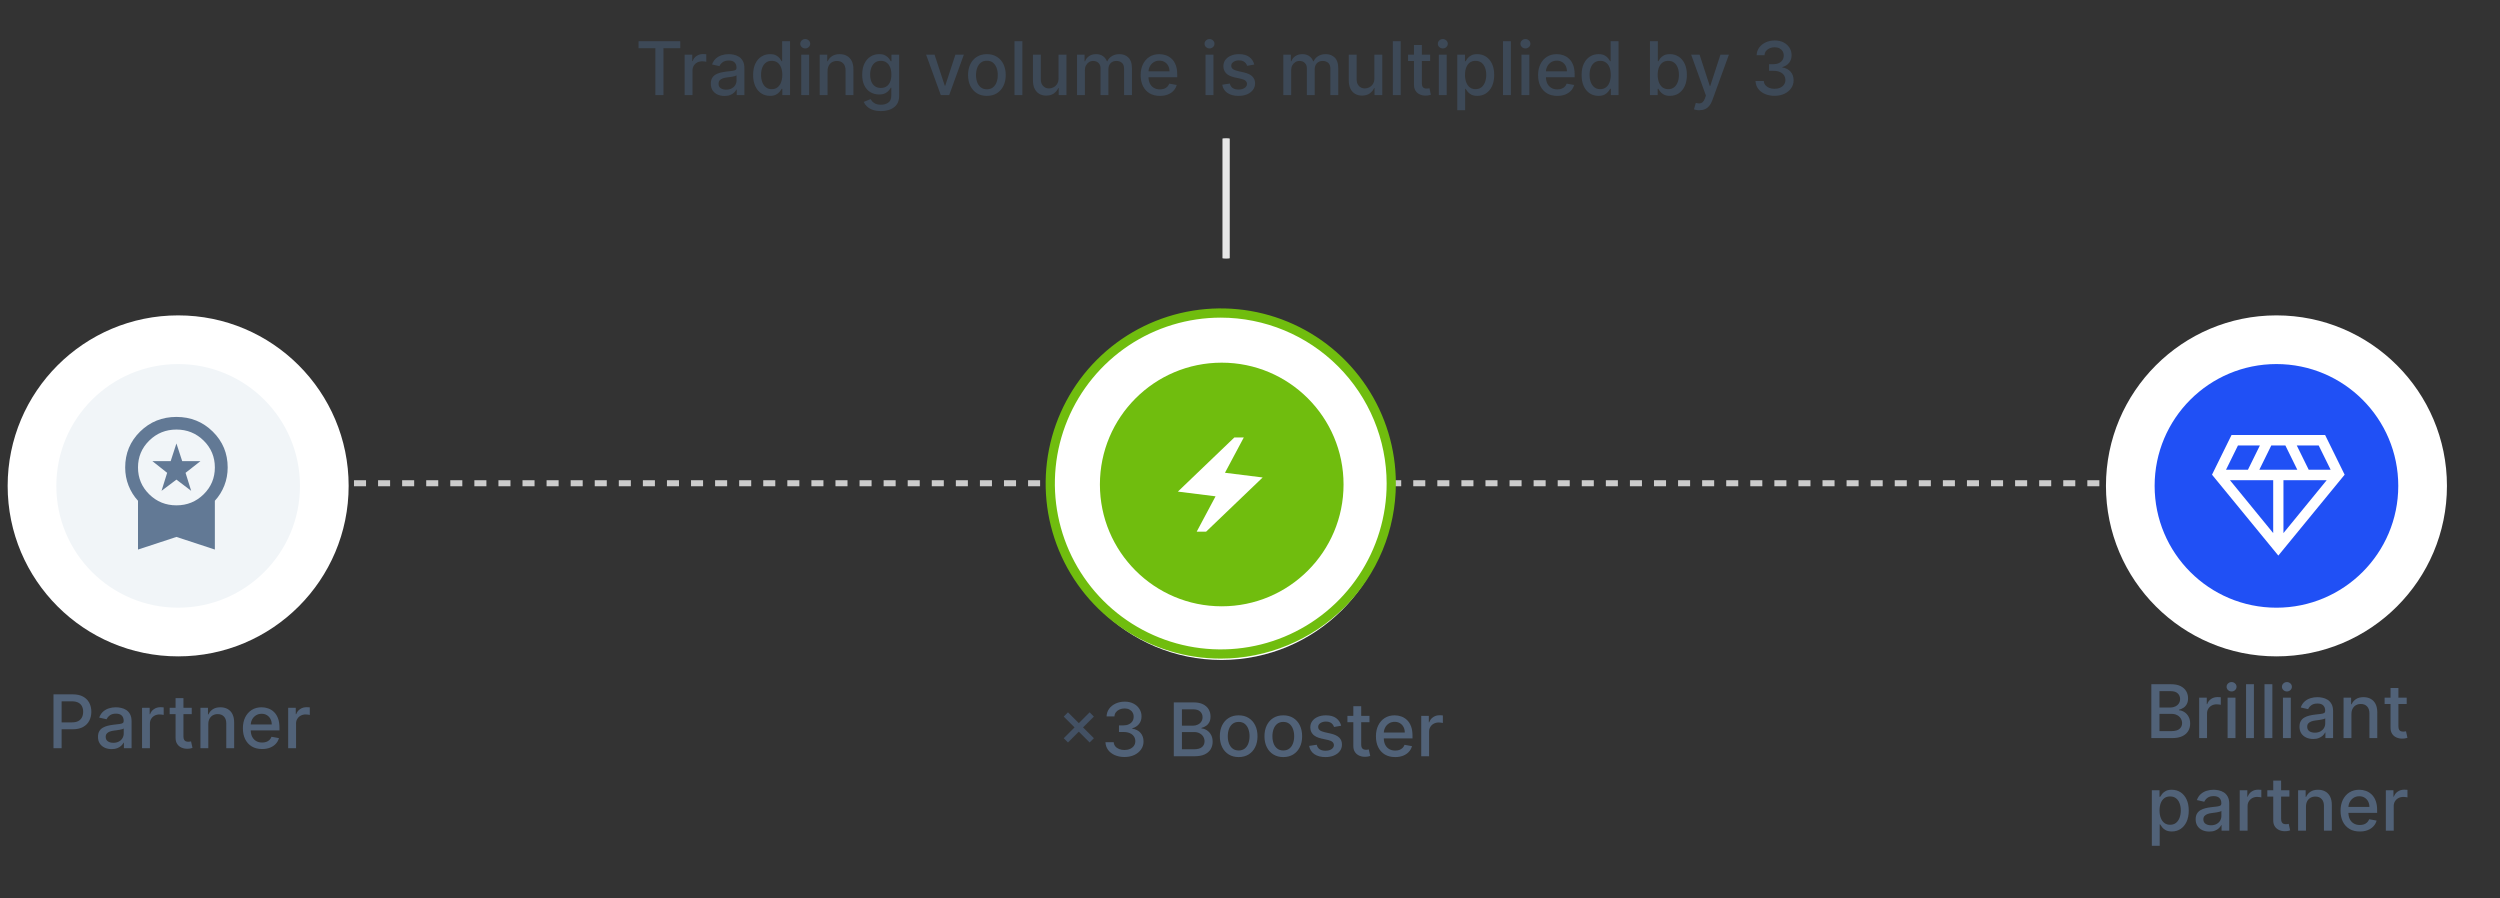 <svg width="270" height="97" viewBox="0 0 270 97" fill="none" xmlns="http://www.w3.org/2000/svg">
<rect x="0" y="0" width="270" height="97" fill="#333333" stroke="none"/>
<path d="M68.965 5.206V4.45H73.468V5.206H71.653V10.268H70.778V5.206H68.965ZM73.942 10.268V5.904H74.763V6.598H74.808C74.888 6.363 75.028 6.178 75.228 6.044C75.431 5.907 75.66 5.839 75.916 5.839C75.969 5.839 76.031 5.841 76.103 5.845C76.177 5.849 76.235 5.853 76.277 5.859V6.672C76.243 6.662 76.182 6.652 76.095 6.64C76.008 6.627 75.921 6.62 75.834 6.62C75.633 6.62 75.454 6.663 75.297 6.748C75.141 6.832 75.018 6.948 74.927 7.098C74.837 7.245 74.791 7.414 74.791 7.603V10.268H73.942ZM78.243 10.365C77.966 10.365 77.716 10.314 77.493 10.211C77.269 10.107 77.092 9.957 76.962 9.76C76.833 9.563 76.768 9.321 76.768 9.035C76.768 8.789 76.816 8.586 76.91 8.427C77.005 8.268 77.133 8.142 77.294 8.049C77.455 7.957 77.635 7.886 77.834 7.839C78.032 7.792 78.235 7.756 78.442 7.731C78.703 7.701 78.915 7.676 79.078 7.657C79.241 7.636 79.359 7.603 79.433 7.558C79.507 7.512 79.544 7.439 79.544 7.336V7.316C79.544 7.068 79.474 6.876 79.334 6.74C79.195 6.603 78.989 6.535 78.714 6.535C78.428 6.535 78.203 6.599 78.038 6.726C77.875 6.851 77.763 6.99 77.7 7.143L76.902 6.961C76.996 6.696 77.135 6.482 77.317 6.319C77.5 6.154 77.712 6.035 77.95 5.961C78.189 5.886 78.44 5.848 78.703 5.848C78.877 5.848 79.062 5.869 79.257 5.91C79.454 5.95 79.638 6.024 79.808 6.132C79.98 6.24 80.121 6.394 80.231 6.595C80.341 6.794 80.396 7.052 80.396 7.37V10.268H79.567V9.672H79.532C79.478 9.781 79.395 9.889 79.285 9.995C79.175 10.101 79.034 10.19 78.862 10.26C78.69 10.33 78.483 10.365 78.243 10.365ZM78.427 9.683C78.662 9.683 78.863 9.636 79.03 9.544C79.198 9.451 79.326 9.33 79.413 9.18C79.502 9.029 79.547 8.867 79.547 8.694V8.132C79.516 8.162 79.458 8.19 79.371 8.217C79.285 8.242 79.188 8.263 79.078 8.282C78.968 8.299 78.861 8.315 78.757 8.331C78.653 8.344 78.566 8.355 78.496 8.365C78.331 8.386 78.18 8.421 78.044 8.47C77.909 8.519 77.801 8.59 77.72 8.683C77.64 8.774 77.601 8.895 77.601 9.047C77.601 9.257 77.678 9.416 77.834 9.524C77.989 9.63 78.187 9.683 78.427 9.683ZM83.161 10.353C82.809 10.353 82.494 10.263 82.218 10.084C81.943 9.902 81.727 9.643 81.57 9.308C81.415 8.971 81.337 8.566 81.337 8.095C81.337 7.623 81.416 7.22 81.573 6.885C81.732 6.549 81.95 6.293 82.226 6.115C82.503 5.937 82.816 5.848 83.167 5.848C83.438 5.848 83.655 5.893 83.82 5.984C83.987 6.073 84.116 6.177 84.207 6.297C84.299 6.416 84.371 6.521 84.422 6.612H84.474V4.45H85.323V10.268H84.493V9.589H84.422C84.371 9.682 84.297 9.788 84.201 9.907C84.106 10.027 83.975 10.131 83.809 10.22C83.642 10.309 83.426 10.353 83.161 10.353ZM83.349 9.629C83.593 9.629 83.799 9.565 83.968 9.436C84.138 9.305 84.267 9.124 84.354 8.893C84.443 8.662 84.488 8.393 84.488 8.086C84.488 7.783 84.444 7.518 84.357 7.291C84.27 7.064 84.142 6.886 83.974 6.76C83.805 6.633 83.597 6.569 83.349 6.569C83.093 6.569 82.88 6.636 82.709 6.768C82.539 6.901 82.41 7.082 82.323 7.311C82.238 7.54 82.195 7.798 82.195 8.086C82.195 8.378 82.239 8.64 82.326 8.873C82.413 9.106 82.542 9.291 82.712 9.427C82.885 9.562 83.097 9.629 83.349 9.629ZM86.535 10.268V5.904H87.385V10.268H86.535ZM86.964 5.231C86.817 5.231 86.69 5.182 86.584 5.083C86.48 4.983 86.427 4.864 86.427 4.726C86.427 4.585 86.48 4.466 86.584 4.368C86.69 4.267 86.817 4.217 86.964 4.217C87.112 4.217 87.238 4.267 87.342 4.368C87.448 4.466 87.501 4.585 87.501 4.726C87.501 4.864 87.448 4.983 87.342 5.083C87.238 5.182 87.112 5.231 86.964 5.231ZM89.377 7.677V10.268H88.528V5.904H89.343V6.615H89.397C89.497 6.384 89.654 6.198 89.868 6.058C90.084 5.918 90.356 5.848 90.684 5.848C90.981 5.848 91.242 5.91 91.465 6.035C91.689 6.158 91.862 6.342 91.985 6.586C92.108 6.831 92.17 7.133 92.17 7.493V10.268H91.32V7.595C91.32 7.279 91.238 7.031 91.073 6.853C90.908 6.673 90.682 6.583 90.394 6.583C90.197 6.583 90.022 6.626 89.868 6.711C89.717 6.797 89.597 6.922 89.508 7.086C89.421 7.249 89.377 7.446 89.377 7.677ZM95.138 11.995C94.792 11.995 94.493 11.95 94.243 11.859C93.995 11.768 93.793 11.648 93.635 11.498C93.478 11.349 93.361 11.185 93.283 11.007L94.013 10.706C94.064 10.789 94.133 10.877 94.218 10.97C94.305 11.065 94.422 11.145 94.57 11.211C94.72 11.278 94.912 11.311 95.147 11.311C95.469 11.311 95.735 11.232 95.945 11.075C96.155 10.92 96.26 10.671 96.26 10.331V9.473H96.207C96.155 9.565 96.082 9.669 95.985 9.782C95.89 9.896 95.76 9.994 95.593 10.078C95.426 10.161 95.209 10.203 94.942 10.203C94.598 10.203 94.287 10.122 94.01 9.961C93.736 9.798 93.518 9.559 93.357 9.243C93.198 8.924 93.118 8.533 93.118 8.069C93.118 7.605 93.197 7.208 93.354 6.876C93.513 6.545 93.731 6.291 94.008 6.115C94.284 5.937 94.598 5.848 94.948 5.848C95.219 5.848 95.438 5.893 95.604 5.984C95.771 6.073 95.901 6.177 95.993 6.297C96.088 6.416 96.161 6.521 96.212 6.612H96.275V5.904H97.107V10.365C97.107 10.74 97.02 11.047 96.846 11.288C96.671 11.528 96.436 11.707 96.138 11.822C95.843 11.938 95.51 11.995 95.138 11.995ZM95.13 9.498C95.374 9.498 95.581 9.441 95.749 9.328C95.92 9.212 96.048 9.047 96.135 8.833C96.225 8.618 96.269 8.359 96.269 8.058C96.269 7.764 96.225 7.506 96.138 7.282C96.051 7.059 95.923 6.885 95.755 6.76C95.586 6.633 95.378 6.569 95.13 6.569C94.874 6.569 94.661 6.636 94.491 6.768C94.32 6.899 94.191 7.077 94.104 7.302C94.019 7.528 93.976 7.779 93.976 8.058C93.976 8.344 94.02 8.595 94.107 8.811C94.194 9.027 94.323 9.195 94.493 9.316C94.666 9.438 94.878 9.498 95.13 9.498ZM104.096 5.904L102.514 10.268H101.605L100.02 5.904H100.932L102.037 9.262H102.082L103.184 5.904H104.096ZM106.584 10.356C106.175 10.356 105.818 10.262 105.513 10.075C105.208 9.887 104.972 9.625 104.803 9.288C104.635 8.951 104.55 8.557 104.55 8.106C104.55 7.654 104.635 7.258 104.803 6.919C104.972 6.58 105.208 6.316 105.513 6.129C105.818 5.941 106.175 5.848 106.584 5.848C106.993 5.848 107.35 5.941 107.655 6.129C107.96 6.316 108.197 6.58 108.366 6.919C108.534 7.258 108.618 7.654 108.618 8.106C108.618 8.557 108.534 8.951 108.366 9.288C108.197 9.625 107.96 9.887 107.655 10.075C107.35 10.262 106.993 10.356 106.584 10.356ZM106.587 9.643C106.852 9.643 107.072 9.573 107.246 9.433C107.421 9.293 107.549 9.106 107.633 8.873C107.718 8.64 107.76 8.384 107.76 8.103C107.76 7.825 107.718 7.569 107.633 7.336C107.549 7.101 107.421 6.913 107.246 6.771C107.072 6.629 106.852 6.558 106.587 6.558C106.32 6.558 106.099 6.629 105.922 6.771C105.748 6.913 105.618 7.101 105.533 7.336C105.45 7.569 105.408 7.825 105.408 8.103C105.408 8.384 105.45 8.64 105.533 8.873C105.618 9.106 105.748 9.293 105.922 9.433C106.099 9.573 106.32 9.643 106.587 9.643ZM110.416 4.45V10.268H109.567V4.45H110.416ZM114.323 8.458V5.904H115.175V10.268H114.34V9.512H114.295C114.194 9.745 114.033 9.94 113.812 10.095C113.592 10.248 113.318 10.325 112.991 10.325C112.71 10.325 112.462 10.263 112.246 10.14C112.032 10.015 111.864 9.831 111.741 9.586C111.619 9.342 111.559 9.04 111.559 8.68V5.904H112.408V8.578C112.408 8.875 112.491 9.112 112.655 9.288C112.82 9.464 113.034 9.552 113.297 9.552C113.456 9.552 113.615 9.512 113.772 9.433C113.931 9.353 114.063 9.233 114.167 9.072C114.273 8.911 114.325 8.707 114.323 8.458ZM116.317 10.268V5.904H117.132V6.615H117.186C117.277 6.374 117.425 6.187 117.632 6.052C117.838 5.916 118.086 5.848 118.373 5.848C118.665 5.848 118.909 5.916 119.106 6.052C119.305 6.189 119.452 6.376 119.547 6.615H119.592C119.696 6.382 119.862 6.196 120.089 6.058C120.317 5.918 120.587 5.848 120.902 5.848C121.298 5.848 121.621 5.972 121.871 6.22C122.122 6.468 122.248 6.842 122.248 7.342V10.268H121.399V7.422C121.399 7.126 121.318 6.912 121.157 6.779C120.997 6.647 120.804 6.581 120.581 6.581C120.304 6.581 120.089 6.666 119.936 6.836C119.782 7.005 119.706 7.222 119.706 7.487V10.268H118.859V7.368C118.859 7.131 118.785 6.94 118.638 6.797C118.49 6.653 118.298 6.581 118.061 6.581C117.9 6.581 117.751 6.623 117.615 6.708C117.48 6.792 117.372 6.908 117.288 7.058C117.207 7.208 117.166 7.381 117.166 7.578V10.268H116.317ZM125.268 10.356C124.838 10.356 124.467 10.264 124.157 10.081C123.848 9.895 123.609 9.635 123.441 9.299C123.274 8.962 123.191 8.567 123.191 8.115C123.191 7.668 123.274 7.274 123.441 6.933C123.609 6.592 123.844 6.326 124.145 6.135C124.448 5.943 124.803 5.848 125.208 5.848C125.454 5.848 125.693 5.888 125.924 5.97C126.155 6.051 126.362 6.179 126.546 6.353C126.73 6.528 126.875 6.754 126.981 7.032C127.087 7.309 127.14 7.645 127.14 8.041V8.342H123.671V7.706H126.307C126.307 7.482 126.262 7.284 126.171 7.112C126.08 6.938 125.952 6.8 125.787 6.7C125.625 6.6 125.433 6.549 125.214 6.549C124.975 6.549 124.767 6.608 124.589 6.726C124.412 6.841 124.276 6.993 124.18 7.18C124.085 7.366 124.037 7.567 124.037 7.785V8.282C124.037 8.574 124.089 8.822 124.191 9.027C124.295 9.231 124.44 9.387 124.626 9.495C124.811 9.601 125.028 9.654 125.276 9.654C125.437 9.654 125.584 9.632 125.716 9.586C125.849 9.539 125.964 9.469 126.06 9.376C126.157 9.283 126.231 9.169 126.282 9.032L127.086 9.177C127.021 9.414 126.906 9.621 126.739 9.799C126.574 9.976 126.367 10.113 126.117 10.211C125.869 10.308 125.586 10.356 125.268 10.356ZM130.199 10.268V5.904H131.049V10.268H130.199ZM130.628 5.231C130.481 5.231 130.354 5.182 130.248 5.083C130.144 4.983 130.091 4.864 130.091 4.726C130.091 4.585 130.144 4.466 130.248 4.368C130.354 4.267 130.481 4.217 130.628 4.217C130.776 4.217 130.902 4.267 131.006 4.368C131.112 4.466 131.165 4.585 131.165 4.726C131.165 4.864 131.112 4.983 131.006 5.083C130.902 5.182 130.776 5.231 130.628 5.231ZM135.461 6.97L134.692 7.106C134.659 7.008 134.608 6.914 134.538 6.825C134.47 6.736 134.377 6.663 134.26 6.606C134.142 6.549 133.996 6.521 133.819 6.521C133.579 6.521 133.378 6.575 133.217 6.683C133.056 6.789 132.976 6.926 132.976 7.095C132.976 7.241 133.03 7.358 133.138 7.447C133.246 7.536 133.42 7.609 133.66 7.666L134.354 7.825C134.755 7.918 135.054 8.061 135.251 8.254C135.448 8.447 135.547 8.698 135.547 9.007C135.547 9.268 135.471 9.501 135.319 9.706C135.17 9.908 134.961 10.067 134.692 10.183C134.425 10.298 134.115 10.356 133.763 10.356C133.274 10.356 132.875 10.252 132.567 10.044C132.258 9.833 132.068 9.535 131.998 9.149L132.819 9.024C132.871 9.238 132.976 9.4 133.135 9.51C133.294 9.618 133.501 9.672 133.757 9.672C134.035 9.672 134.258 9.614 134.425 9.498C134.591 9.381 134.675 9.238 134.675 9.069C134.675 8.933 134.623 8.818 134.521 8.726C134.421 8.633 134.266 8.563 134.058 8.515L133.319 8.353C132.912 8.261 132.611 8.113 132.416 7.91C132.223 7.708 132.126 7.451 132.126 7.14C132.126 6.883 132.198 6.657 132.342 6.464C132.486 6.271 132.685 6.12 132.939 6.012C133.193 5.903 133.483 5.848 133.811 5.848C134.282 5.848 134.654 5.95 134.925 6.154C135.195 6.357 135.374 6.629 135.461 6.97ZM138.598 10.268V5.904H139.413V6.615H139.467C139.558 6.374 139.707 6.187 139.913 6.052C140.12 5.916 140.367 5.848 140.655 5.848C140.946 5.848 141.191 5.916 141.388 6.052C141.586 6.189 141.733 6.376 141.828 6.615H141.873C141.978 6.382 142.143 6.196 142.371 6.058C142.598 5.918 142.869 5.848 143.183 5.848C143.579 5.848 143.902 5.972 144.152 6.22C144.404 6.468 144.53 6.842 144.53 7.342V10.268H143.68V7.422C143.68 7.126 143.6 6.912 143.439 6.779C143.278 6.647 143.086 6.581 142.862 6.581C142.586 6.581 142.371 6.666 142.217 6.836C142.064 7.005 141.987 7.222 141.987 7.487V10.268H141.14V7.368C141.14 7.131 141.067 6.94 140.919 6.797C140.771 6.653 140.579 6.581 140.342 6.581C140.181 6.581 140.032 6.623 139.896 6.708C139.762 6.792 139.653 6.908 139.569 7.058C139.488 7.208 139.447 7.381 139.447 7.578V10.268H138.598ZM148.432 8.458V5.904H149.285V10.268H148.449V9.512H148.404C148.304 9.745 148.143 9.94 147.921 10.095C147.701 10.248 147.428 10.325 147.1 10.325C146.82 10.325 146.572 10.263 146.356 10.14C146.142 10.015 145.973 9.831 145.85 9.586C145.729 9.342 145.668 9.04 145.668 8.68V5.904H146.518V8.578C146.518 8.875 146.6 9.112 146.765 9.288C146.93 9.464 147.144 9.552 147.407 9.552C147.566 9.552 147.724 9.512 147.881 9.433C148.04 9.353 148.172 9.233 148.276 9.072C148.382 8.911 148.434 8.707 148.432 8.458ZM151.275 4.45V10.268H150.426V4.45H151.275ZM154.455 5.904V6.586H152.072V5.904H154.455ZM152.711 4.859H153.56V8.987C153.56 9.152 153.585 9.276 153.634 9.359C153.683 9.44 153.747 9.496 153.824 9.527C153.904 9.555 153.99 9.569 154.083 9.569C154.151 9.569 154.211 9.565 154.262 9.555C154.313 9.546 154.353 9.538 154.381 9.532L154.535 10.234C154.485 10.253 154.415 10.272 154.324 10.291C154.233 10.312 154.12 10.323 153.983 10.325C153.76 10.329 153.552 10.289 153.358 10.206C153.165 10.122 153.009 9.994 152.89 9.819C152.77 9.645 152.711 9.426 152.711 9.163V4.859ZM155.395 10.268V5.904H156.244V10.268H155.395ZM155.824 5.231C155.676 5.231 155.549 5.182 155.443 5.083C155.339 4.983 155.287 4.864 155.287 4.726C155.287 4.585 155.339 4.466 155.443 4.368C155.549 4.267 155.676 4.217 155.824 4.217C155.971 4.217 156.097 4.267 156.202 4.368C156.308 4.466 156.361 4.585 156.361 4.726C156.361 4.864 156.308 4.983 156.202 5.083C156.097 5.182 155.971 5.231 155.824 5.231ZM157.387 11.905V5.904H158.216V6.612H158.287C158.337 6.521 158.408 6.416 158.501 6.297C158.593 6.177 158.722 6.073 158.887 5.984C159.052 5.893 159.269 5.848 159.54 5.848C159.893 5.848 160.207 5.937 160.483 6.115C160.76 6.293 160.977 6.549 161.134 6.885C161.293 7.22 161.373 7.623 161.373 8.095C161.373 8.566 161.294 8.971 161.137 9.308C160.98 9.643 160.764 9.902 160.489 10.084C160.215 10.263 159.901 10.353 159.549 10.353C159.284 10.353 159.067 10.309 158.898 10.22C158.732 10.131 158.601 10.027 158.506 9.907C158.412 9.788 158.339 9.682 158.287 9.589H158.236V11.905H157.387ZM158.219 8.086C158.219 8.393 158.264 8.662 158.353 8.893C158.442 9.124 158.571 9.305 158.739 9.436C158.908 9.565 159.114 9.629 159.358 9.629C159.612 9.629 159.824 9.562 159.995 9.427C160.165 9.291 160.294 9.106 160.381 8.873C160.47 8.64 160.515 8.378 160.515 8.086C160.515 7.798 160.471 7.54 160.384 7.311C160.299 7.082 160.17 6.901 159.998 6.768C159.827 6.636 159.614 6.569 159.358 6.569C159.112 6.569 158.904 6.633 158.733 6.76C158.565 6.886 158.437 7.064 158.35 7.291C158.263 7.518 158.219 7.783 158.219 8.086ZM163.174 4.45V10.268H162.324V4.45H163.174ZM164.317 10.268V5.904H165.166V10.268H164.317ZM164.746 5.231C164.598 5.231 164.471 5.182 164.365 5.083C164.261 4.983 164.209 4.864 164.209 4.726C164.209 4.585 164.261 4.466 164.365 4.368C164.471 4.267 164.598 4.217 164.746 4.217C164.893 4.217 165.019 4.267 165.123 4.368C165.229 4.466 165.282 4.585 165.282 4.726C165.282 4.864 165.229 4.983 165.123 5.083C165.019 5.182 164.893 5.231 164.746 5.231ZM168.189 10.356C167.76 10.356 167.389 10.264 167.079 10.081C166.77 9.895 166.531 9.635 166.363 9.299C166.196 8.962 166.113 8.567 166.113 8.115C166.113 7.668 166.196 7.274 166.363 6.933C166.531 6.592 166.766 6.326 167.067 6.135C167.37 5.943 167.724 5.848 168.13 5.848C168.376 5.848 168.615 5.888 168.846 5.97C169.077 6.051 169.284 6.179 169.468 6.353C169.652 6.528 169.796 6.754 169.903 7.032C170.009 7.309 170.062 7.645 170.062 8.041V8.342H166.593V7.706H169.229C169.229 7.482 169.184 7.284 169.093 7.112C169.002 6.938 168.874 6.8 168.709 6.7C168.546 6.6 168.355 6.549 168.135 6.549C167.897 6.549 167.689 6.608 167.51 6.726C167.334 6.841 167.198 6.993 167.101 7.18C167.007 7.366 166.959 7.567 166.959 7.785V8.282C166.959 8.574 167.01 8.822 167.113 9.027C167.217 9.231 167.362 9.387 167.547 9.495C167.733 9.601 167.95 9.654 168.198 9.654C168.359 9.654 168.506 9.632 168.638 9.586C168.771 9.539 168.885 9.469 168.982 9.376C169.079 9.283 169.153 9.169 169.204 9.032L170.008 9.177C169.943 9.414 169.828 9.621 169.661 9.799C169.496 9.976 169.289 10.113 169.039 10.211C168.791 10.308 168.508 10.356 168.189 10.356ZM172.638 10.353C172.285 10.353 171.971 10.263 171.694 10.084C171.42 9.902 171.204 9.643 171.047 9.308C170.891 8.971 170.814 8.566 170.814 8.095C170.814 7.623 170.892 7.22 171.05 6.885C171.209 6.549 171.426 6.293 171.703 6.115C171.979 5.937 172.293 5.848 172.643 5.848C172.914 5.848 173.132 5.893 173.297 5.984C173.463 6.073 173.592 6.177 173.683 6.297C173.776 6.416 173.848 6.521 173.899 6.612H173.95V4.45H174.8V10.268H173.97V9.589H173.899C173.848 9.682 173.774 9.788 173.677 9.907C173.583 10.027 173.452 10.131 173.285 10.22C173.119 10.309 172.903 10.353 172.638 10.353ZM172.825 9.629C173.069 9.629 173.276 9.565 173.444 9.436C173.615 9.305 173.744 9.124 173.831 8.893C173.92 8.662 173.964 8.393 173.964 8.086C173.964 7.783 173.921 7.518 173.834 7.291C173.747 7.064 173.619 6.886 173.45 6.76C173.282 6.633 173.073 6.569 172.825 6.569C172.569 6.569 172.356 6.636 172.186 6.768C172.015 6.901 171.887 7.082 171.8 7.311C171.714 7.54 171.672 7.798 171.672 8.086C171.672 8.378 171.715 8.64 171.802 8.873C171.889 9.106 172.018 9.291 172.189 9.427C172.361 9.562 172.573 9.629 172.825 9.629ZM178.197 10.268V4.45H179.047V6.612H179.098C179.147 6.521 179.218 6.416 179.311 6.297C179.404 6.177 179.532 6.073 179.697 5.984C179.862 5.893 180.08 5.848 180.351 5.848C180.703 5.848 181.017 5.937 181.294 6.115C181.57 6.293 181.787 6.549 181.944 6.885C182.104 7.22 182.183 7.623 182.183 8.095C182.183 8.566 182.104 8.971 181.947 9.308C181.79 9.643 181.574 9.902 181.3 10.084C181.025 10.263 180.711 10.353 180.359 10.353C180.094 10.353 179.877 10.309 179.709 10.22C179.542 10.131 179.411 10.027 179.317 9.907C179.222 9.788 179.149 9.682 179.098 9.589H179.027V10.268H178.197ZM179.03 8.086C179.03 8.393 179.074 8.662 179.163 8.893C179.252 9.124 179.381 9.305 179.55 9.436C179.718 9.565 179.925 9.629 180.169 9.629C180.423 9.629 180.635 9.562 180.805 9.427C180.976 9.291 181.104 9.106 181.192 8.873C181.281 8.64 181.325 8.378 181.325 8.086C181.325 7.798 181.282 7.54 181.194 7.311C181.109 7.082 180.98 6.901 180.808 6.768C180.638 6.636 180.425 6.569 180.169 6.569C179.923 6.569 179.714 6.633 179.544 6.76C179.375 6.886 179.247 7.064 179.16 7.291C179.073 7.518 179.03 7.783 179.03 8.086ZM183.525 11.905C183.398 11.905 183.283 11.894 183.179 11.873C183.075 11.854 182.997 11.834 182.946 11.811L183.15 11.115C183.306 11.156 183.444 11.174 183.565 11.169C183.686 11.163 183.793 11.118 183.886 11.032C183.981 10.947 184.064 10.808 184.136 10.615L184.241 10.325L182.645 5.904H183.554L184.659 9.291H184.704L185.809 5.904H186.721L184.923 10.851C184.84 11.078 184.734 11.27 184.605 11.427C184.476 11.586 184.323 11.706 184.145 11.785C183.967 11.865 183.76 11.905 183.525 11.905ZM191.651 10.348C191.261 10.348 190.912 10.28 190.606 10.146C190.301 10.011 190.059 9.825 189.881 9.586C189.705 9.346 189.61 9.067 189.597 8.751H190.489C190.501 8.923 190.558 9.073 190.662 9.2C190.769 9.325 190.907 9.422 191.077 9.49C191.248 9.558 191.437 9.592 191.645 9.592C191.875 9.592 192.077 9.552 192.253 9.473C192.431 9.393 192.571 9.282 192.671 9.14C192.771 8.996 192.822 8.831 192.822 8.643C192.822 8.448 192.771 8.277 192.671 8.129C192.573 7.979 192.428 7.862 192.236 7.777C192.047 7.691 191.818 7.649 191.549 7.649H191.057V6.933H191.549C191.765 6.933 191.954 6.894 192.117 6.816C192.282 6.739 192.411 6.631 192.503 6.493C192.596 6.352 192.643 6.189 192.643 6.001C192.643 5.821 192.602 5.665 192.52 5.532C192.441 5.398 192.327 5.293 192.18 5.217C192.034 5.141 191.861 5.103 191.662 5.103C191.473 5.103 191.296 5.138 191.131 5.208C190.968 5.277 190.836 5.375 190.733 5.504C190.631 5.631 190.576 5.783 190.569 5.961H189.719C189.729 5.647 189.822 5.37 189.998 5.132C190.176 4.893 190.411 4.707 190.702 4.572C190.994 4.438 191.318 4.37 191.674 4.37C192.047 4.37 192.369 4.443 192.64 4.589C192.912 4.733 193.123 4.925 193.27 5.166C193.42 5.406 193.494 5.67 193.492 5.956C193.494 6.281 193.403 6.558 193.219 6.785C193.037 7.012 192.795 7.165 192.492 7.243V7.288C192.878 7.347 193.178 7.5 193.39 7.748C193.604 7.996 193.71 8.304 193.708 8.672C193.71 8.992 193.621 9.279 193.441 9.532C193.263 9.786 193.019 9.986 192.711 10.132C192.402 10.276 192.049 10.348 191.651 10.348Z" fill="#3D4957"/>
<path d="M132.026 27.883L132.026 14.974C132.026 14.962 132.068 14.95 132.142 14.941C132.215 14.933 132.316 14.928 132.42 14.928C132.524 14.928 132.624 14.933 132.698 14.941C132.772 14.95 132.813 14.962 132.813 14.974L132.813 27.883C132.813 27.895 132.772 27.907 132.698 27.915C132.624 27.924 132.524 27.929 132.42 27.929C132.316 27.929 132.215 27.924 132.142 27.915C132.068 27.907 132.026 27.895 132.026 27.883Z" fill="#E6E6E6"/>
<path d="M5.777 80.807V74.989H7.851C8.304 74.989 8.679 75.071 8.976 75.236C9.273 75.401 9.496 75.626 9.644 75.912C9.791 76.196 9.865 76.516 9.865 76.873C9.865 77.231 9.79 77.552 9.641 77.838C9.493 78.123 9.27 78.348 8.97 78.515C8.673 78.679 8.299 78.762 7.848 78.762H6.422V78.017H7.769C8.055 78.017 8.287 77.968 8.465 77.87C8.643 77.769 8.773 77.633 8.857 77.461C8.94 77.288 8.982 77.092 8.982 76.873C8.982 76.653 8.94 76.458 8.857 76.287C8.773 76.117 8.642 75.983 8.462 75.887C8.284 75.79 8.049 75.742 7.757 75.742H6.655V80.807H5.777ZM12.057 80.904C11.781 80.904 11.531 80.853 11.307 80.75C11.084 80.646 10.906 80.496 10.776 80.299C10.647 80.102 10.583 79.86 10.583 79.574C10.583 79.328 10.63 79.125 10.725 78.966C10.819 78.807 10.947 78.681 11.108 78.588C11.269 78.496 11.449 78.426 11.648 78.378C11.847 78.331 12.05 78.295 12.256 78.27C12.517 78.24 12.729 78.215 12.892 78.196C13.055 78.176 13.174 78.142 13.247 78.097C13.321 78.052 13.358 77.978 13.358 77.875V77.856C13.358 77.607 13.288 77.415 13.148 77.279C13.01 77.142 12.803 77.074 12.529 77.074C12.243 77.074 12.017 77.138 11.852 77.265C11.69 77.39 11.577 77.529 11.514 77.682L10.716 77.5C10.811 77.235 10.949 77.021 11.131 76.858C11.315 76.694 11.526 76.574 11.764 76.5C12.003 76.425 12.254 76.387 12.517 76.387C12.691 76.387 12.876 76.408 13.071 76.449C13.268 76.489 13.452 76.563 13.622 76.671C13.795 76.779 13.936 76.933 14.046 77.134C14.156 77.333 14.21 77.591 14.21 77.909V80.807H13.381V80.211H13.347C13.292 80.32 13.21 80.428 13.1 80.534C12.99 80.641 12.849 80.729 12.676 80.799C12.504 80.869 12.298 80.904 12.057 80.904ZM12.242 80.222C12.477 80.222 12.677 80.176 12.844 80.083C13.013 79.99 13.14 79.869 13.227 79.719C13.316 79.568 13.361 79.406 13.361 79.233V78.671C13.331 78.701 13.272 78.73 13.185 78.756C13.1 78.781 13.002 78.802 12.892 78.821C12.783 78.838 12.675 78.855 12.571 78.87C12.467 78.883 12.38 78.894 12.31 78.904C12.145 78.925 11.995 78.96 11.858 79.009C11.724 79.058 11.616 79.129 11.534 79.222C11.455 79.313 11.415 79.434 11.415 79.586C11.415 79.796 11.493 79.955 11.648 80.063C11.803 80.169 12.001 80.222 12.242 80.222ZM15.342 80.807V76.444H16.163V77.137H16.208C16.288 76.902 16.428 76.717 16.629 76.583C16.831 76.446 17.061 76.378 17.316 76.378C17.369 76.378 17.432 76.38 17.504 76.384C17.578 76.388 17.635 76.392 17.677 76.398V77.211C17.643 77.201 17.582 77.191 17.495 77.179C17.408 77.166 17.321 77.159 17.234 77.159C17.033 77.159 16.854 77.202 16.697 77.287C16.542 77.371 16.419 77.487 16.328 77.637C16.237 77.784 16.191 77.953 16.191 78.142V80.807H15.342ZM20.707 76.444V77.125H18.323V76.444H20.707ZM18.963 75.398H19.812V79.526C19.812 79.691 19.837 79.815 19.886 79.898C19.935 79.98 19.999 80.035 20.076 80.066C20.156 80.094 20.242 80.108 20.335 80.108C20.403 80.108 20.463 80.104 20.514 80.094C20.565 80.085 20.605 80.077 20.633 80.071L20.787 80.773C20.737 80.792 20.667 80.811 20.576 80.83C20.485 80.851 20.372 80.862 20.235 80.864C20.012 80.868 19.803 80.828 19.61 80.745C19.417 80.661 19.261 80.533 19.142 80.358C19.022 80.184 18.963 79.965 18.963 79.702V75.398ZM22.496 78.216V80.807H21.647V76.444H22.462V77.154H22.516C22.616 76.923 22.773 76.737 22.988 76.597C23.203 76.457 23.475 76.387 23.803 76.387C24.1 76.387 24.361 76.449 24.584 76.574C24.808 76.697 24.981 76.881 25.104 77.125C25.227 77.37 25.289 77.672 25.289 78.032V80.807H24.439V78.134C24.439 77.818 24.357 77.57 24.192 77.392C24.027 77.213 23.801 77.123 23.513 77.123C23.316 77.123 23.141 77.165 22.988 77.25C22.836 77.336 22.716 77.461 22.627 77.625C22.54 77.788 22.496 77.985 22.496 78.216ZM28.308 80.895C27.879 80.895 27.508 80.803 27.198 80.62C26.889 80.434 26.65 80.174 26.482 79.838C26.315 79.501 26.232 79.106 26.232 78.654C26.232 78.207 26.315 77.813 26.482 77.472C26.65 77.131 26.885 76.865 27.186 76.674C27.489 76.482 27.843 76.387 28.249 76.387C28.495 76.387 28.734 76.427 28.965 76.509C29.196 76.59 29.403 76.718 29.587 76.892C29.771 77.067 29.916 77.293 30.022 77.571C30.128 77.848 30.181 78.184 30.181 78.58V78.881H26.712V78.245H29.348C29.348 78.021 29.303 77.823 29.212 77.651C29.121 77.477 28.993 77.339 28.828 77.239C28.666 77.139 28.474 77.088 28.255 77.088C28.016 77.088 27.808 77.147 27.63 77.265C27.453 77.38 27.317 77.532 27.22 77.719C27.126 77.905 27.078 78.106 27.078 78.324V78.821C27.078 79.113 27.13 79.361 27.232 79.566C27.336 79.77 27.481 79.927 27.666 80.034C27.852 80.141 28.069 80.194 28.317 80.194C28.478 80.194 28.625 80.171 28.757 80.125C28.89 80.078 29.005 80.008 29.101 79.915C29.198 79.822 29.272 79.708 29.323 79.571L30.127 79.716C30.062 79.953 29.947 80.16 29.78 80.338C29.615 80.515 29.408 80.652 29.158 80.75C28.91 80.847 28.627 80.895 28.308 80.895ZM31.123 80.807V76.444H31.944V77.137H31.99C32.069 76.902 32.209 76.717 32.41 76.583C32.613 76.446 32.842 76.378 33.098 76.378C33.151 76.378 33.213 76.38 33.285 76.384C33.359 76.388 33.417 76.392 33.458 76.398V77.211C33.424 77.201 33.364 77.191 33.276 77.179C33.189 77.166 33.102 77.159 33.015 77.159C32.814 77.159 32.635 77.202 32.478 77.287C32.323 77.371 32.2 77.487 32.109 77.637C32.018 77.784 31.973 77.953 31.973 78.142V80.807H31.123Z" fill="#516278"/>
<path d="M121.444 81.756C121.054 81.756 120.705 81.688 120.399 81.554C120.094 81.419 119.852 81.233 119.674 80.994C119.498 80.754 119.403 80.475 119.39 80.159H120.282C120.293 80.331 120.351 80.481 120.455 80.608C120.561 80.733 120.7 80.829 120.87 80.898C121.041 80.966 121.23 81 121.438 81C121.668 81 121.87 80.96 122.046 80.881C122.224 80.801 122.364 80.69 122.464 80.548C122.564 80.404 122.615 80.239 122.615 80.051C122.615 79.856 122.564 79.685 122.464 79.537C122.365 79.387 122.221 79.27 122.029 79.185C121.84 79.099 121.611 79.057 121.342 79.057H120.85V78.341H121.342C121.558 78.341 121.747 78.302 121.91 78.224C122.075 78.147 122.204 78.039 122.296 77.9C122.389 77.76 122.436 77.597 122.436 77.409C122.436 77.229 122.395 77.073 122.313 76.94C122.234 76.806 122.12 76.701 121.972 76.625C121.827 76.549 121.654 76.511 121.455 76.511C121.266 76.511 121.089 76.546 120.924 76.616C120.761 76.685 120.629 76.783 120.526 76.912C120.424 77.039 120.369 77.191 120.362 77.369H119.512C119.522 77.055 119.615 76.778 119.791 76.54C119.969 76.301 120.204 76.115 120.495 75.98C120.787 75.846 121.111 75.778 121.467 75.778C121.84 75.778 122.162 75.851 122.433 75.997C122.705 76.141 122.916 76.333 123.063 76.574C123.213 76.814 123.287 77.078 123.285 77.364C123.287 77.689 123.196 77.966 123.012 78.193C122.83 78.42 122.588 78.573 122.285 78.65V78.696C122.671 78.755 122.971 78.908 123.183 79.156C123.397 79.404 123.503 79.712 123.501 80.079C123.503 80.4 123.414 80.686 123.234 80.94C123.056 81.194 122.812 81.394 122.504 81.54C122.195 81.684 121.842 81.756 121.444 81.756ZM126.771 81.676V75.858H128.902C129.315 75.858 129.657 75.926 129.928 76.062C130.199 76.197 130.401 76.38 130.536 76.611C130.67 76.84 130.737 77.098 130.737 77.386C130.737 77.629 130.693 77.833 130.604 78C130.515 78.165 130.396 78.297 130.246 78.398C130.098 78.496 129.935 78.568 129.757 78.614V78.67C129.95 78.68 130.139 78.742 130.323 78.858C130.508 78.972 130.662 79.133 130.783 79.344C130.904 79.554 130.965 79.81 130.965 80.111C130.965 80.408 130.895 80.675 130.754 80.912C130.616 81.147 130.402 81.333 130.112 81.472C129.823 81.608 129.452 81.676 129.002 81.676H126.771ZM127.649 80.923H128.916C129.337 80.923 129.638 80.842 129.82 80.679C130.002 80.516 130.092 80.312 130.092 80.068C130.092 79.884 130.046 79.716 129.953 79.562C129.86 79.409 129.728 79.287 129.556 79.196C129.385 79.105 129.182 79.06 128.948 79.06H127.649V80.923ZM127.649 78.375H128.825C129.022 78.375 129.199 78.337 129.357 78.261C129.516 78.186 129.642 78.079 129.735 77.943C129.829 77.805 129.877 77.642 129.877 77.454C129.877 77.214 129.792 77.012 129.624 76.849C129.455 76.686 129.197 76.605 128.848 76.605H127.649V78.375ZM133.776 81.764C133.367 81.764 133.01 81.67 132.705 81.483C132.4 81.295 132.163 81.033 131.994 80.696C131.826 80.359 131.742 79.965 131.742 79.514C131.742 79.061 131.826 78.666 131.994 78.327C132.163 77.988 132.4 77.724 132.705 77.537C133.01 77.349 133.367 77.256 133.776 77.256C134.185 77.256 134.542 77.349 134.847 77.537C135.152 77.724 135.388 77.988 135.557 78.327C135.726 78.666 135.81 79.061 135.81 79.514C135.81 79.965 135.726 80.359 135.557 80.696C135.388 81.033 135.152 81.295 134.847 81.483C134.542 81.67 134.185 81.764 133.776 81.764ZM133.779 81.051C134.044 81.051 134.263 80.981 134.438 80.841C134.612 80.701 134.741 80.514 134.824 80.281C134.909 80.048 134.952 79.792 134.952 79.511C134.952 79.233 134.909 78.977 134.824 78.744C134.741 78.509 134.612 78.321 134.438 78.179C134.263 78.037 134.044 77.966 133.779 77.966C133.512 77.966 133.29 78.037 133.114 78.179C132.94 78.321 132.81 78.509 132.725 78.744C132.641 78.977 132.6 79.233 132.6 79.511C132.6 79.792 132.641 80.048 132.725 80.281C132.81 80.514 132.94 80.701 133.114 80.841C133.29 80.981 133.512 81.051 133.779 81.051ZM138.596 81.764C138.187 81.764 137.83 81.67 137.525 81.483C137.22 81.295 136.983 81.033 136.815 80.696C136.646 80.359 136.562 79.965 136.562 79.514C136.562 79.061 136.646 78.666 136.815 78.327C136.983 77.988 137.22 77.724 137.525 77.537C137.83 77.349 138.187 77.256 138.596 77.256C139.005 77.256 139.362 77.349 139.667 77.537C139.972 77.724 140.209 77.988 140.377 78.327C140.546 78.666 140.63 79.061 140.63 79.514C140.63 79.965 140.546 80.359 140.377 80.696C140.209 81.033 139.972 81.295 139.667 81.483C139.362 81.67 139.005 81.764 138.596 81.764ZM138.599 81.051C138.864 81.051 139.084 80.981 139.258 80.841C139.432 80.701 139.561 80.514 139.644 80.281C139.73 80.048 139.772 79.792 139.772 79.511C139.772 79.233 139.73 78.977 139.644 78.744C139.561 78.509 139.432 78.321 139.258 78.179C139.084 78.037 138.864 77.966 138.599 77.966C138.332 77.966 138.11 78.037 137.934 78.179C137.76 78.321 137.63 78.509 137.545 78.744C137.462 78.977 137.42 79.233 137.42 79.511C137.42 79.792 137.462 80.048 137.545 80.281C137.63 80.514 137.76 80.701 137.934 80.841C138.11 80.981 138.332 81.051 138.599 81.051ZM144.848 78.378L144.078 78.514C144.046 78.416 143.995 78.322 143.925 78.233C143.857 78.144 143.764 78.071 143.646 78.014C143.529 77.957 143.382 77.929 143.206 77.929C142.966 77.929 142.765 77.983 142.604 78.091C142.443 78.197 142.362 78.334 142.362 78.503C142.362 78.649 142.416 78.766 142.524 78.855C142.632 78.944 142.807 79.017 143.047 79.074L143.74 79.233C144.142 79.326 144.441 79.469 144.638 79.662C144.835 79.855 144.933 80.106 144.933 80.415C144.933 80.676 144.858 80.909 144.706 81.114C144.557 81.316 144.347 81.475 144.078 81.591C143.811 81.706 143.502 81.764 143.149 81.764C142.661 81.764 142.262 81.66 141.953 81.452C141.645 81.241 141.455 80.943 141.385 80.557L142.206 80.432C142.257 80.646 142.362 80.808 142.521 80.918C142.681 81.025 142.888 81.079 143.144 81.079C143.422 81.079 143.645 81.022 143.811 80.906C143.978 80.789 144.061 80.646 144.061 80.477C144.061 80.341 144.01 80.226 143.908 80.133C143.807 80.041 143.653 79.971 143.445 79.923L142.706 79.761C142.299 79.668 141.998 79.521 141.803 79.318C141.61 79.115 141.513 78.859 141.513 78.548C141.513 78.291 141.585 78.065 141.729 77.872C141.873 77.679 142.072 77.528 142.325 77.42C142.579 77.311 142.87 77.256 143.198 77.256C143.669 77.256 144.04 77.358 144.311 77.562C144.582 77.765 144.761 78.037 144.848 78.378ZM147.904 77.312V77.994H145.521V77.312H147.904ZM146.16 76.267H147.009V80.395C147.009 80.56 147.034 80.684 147.083 80.767C147.132 80.848 147.196 80.904 147.274 80.935C147.353 80.963 147.439 80.977 147.532 80.977C147.6 80.977 147.66 80.972 147.711 80.963C147.762 80.954 147.802 80.946 147.83 80.94L147.984 81.642C147.935 81.661 147.865 81.68 147.774 81.699C147.683 81.72 147.569 81.731 147.433 81.733C147.209 81.737 147.001 81.697 146.808 81.614C146.615 81.53 146.458 81.401 146.339 81.227C146.22 81.053 146.16 80.834 146.16 80.571V76.267ZM150.678 81.764C150.248 81.764 149.878 81.672 149.567 81.489C149.258 81.303 149.02 81.043 148.851 80.707C148.684 80.37 148.601 79.975 148.601 79.523C148.601 79.076 148.684 78.682 148.851 78.341C149.02 78 149.254 77.734 149.556 77.543C149.859 77.351 150.213 77.256 150.618 77.256C150.864 77.256 151.103 77.296 151.334 77.378C151.565 77.459 151.772 77.587 151.956 77.761C152.14 77.936 152.285 78.162 152.391 78.44C152.497 78.717 152.55 79.053 152.55 79.449V79.75H149.081V79.114H151.717C151.717 78.89 151.672 78.692 151.581 78.52C151.49 78.346 151.362 78.208 151.198 78.108C151.035 78.007 150.843 77.957 150.624 77.957C150.385 77.957 150.177 78.016 149.999 78.133C149.823 78.249 149.686 78.4 149.59 78.588C149.495 78.774 149.448 78.975 149.448 79.193V79.69C149.448 79.982 149.499 80.23 149.601 80.435C149.705 80.639 149.85 80.795 150.036 80.903C150.221 81.009 150.438 81.062 150.686 81.062C150.847 81.062 150.994 81.04 151.127 80.994C151.259 80.947 151.374 80.877 151.47 80.784C151.567 80.691 151.641 80.577 151.692 80.44L152.496 80.585C152.432 80.822 152.316 81.029 152.149 81.207C151.985 81.383 151.777 81.521 151.527 81.619C151.279 81.716 150.996 81.764 150.678 81.764ZM153.492 81.676V77.312H154.313V78.006H154.359C154.438 77.771 154.579 77.586 154.779 77.452C154.982 77.315 155.211 77.247 155.467 77.247C155.52 77.247 155.582 77.249 155.654 77.253C155.728 77.257 155.786 77.261 155.828 77.267V78.079C155.793 78.07 155.733 78.06 155.646 78.048C155.559 78.035 155.472 78.028 155.384 78.028C155.184 78.028 155.005 78.071 154.847 78.156C154.692 78.24 154.569 78.356 154.478 78.506C154.387 78.653 154.342 78.822 154.342 79.011V81.676H153.492Z" fill="#516278"/>
<path d="M115.342 80.187L114.883 79.728L116.052 78.559L114.883 77.391L115.342 76.931L116.511 78.1L117.68 76.931L118.139 77.391L116.97 78.559L118.139 79.728L117.68 80.187L116.511 79.018L115.342 80.187Z" fill="#435164"/>
<path d="M20.031 52.19L238.371 52.19" stroke="#CCCCCC" stroke-width="0.651" stroke-dasharray="1.3 1.3"/>
<path d="M19.241 70.888C29.41 70.888 37.654 62.644 37.654 52.474C37.654 42.305 29.41 34.061 19.241 34.061C9.071 34.061 0.827 42.305 0.827 52.474C0.827 62.644 9.071 70.888 19.241 70.888Z" fill="white"/>
<path d="M19.24 65.631C26.506 65.631 32.397 59.74 32.397 52.474C32.397 45.208 26.506 39.318 19.24 39.318C11.974 39.318 6.084 45.208 6.084 52.474C6.084 59.74 11.974 65.631 19.24 65.631Z" fill="#F1F5F8"/>
<path d="M17.446 53.009L18.052 51.065L16.46 49.803H18.432L19.055 47.893L19.677 49.803H21.649L20.04 51.065L20.646 53.009L19.055 51.798L17.446 53.009ZM14.904 59.352V54.083C14.466 53.605 14.126 53.06 13.884 52.446C13.641 51.832 13.52 51.178 13.52 50.485C13.52 48.962 14.056 47.671 15.129 46.614C16.201 45.557 17.51 45.028 19.055 45.028C20.6 45.028 21.908 45.557 22.98 46.614C24.053 47.671 24.589 48.962 24.589 50.485C24.589 51.178 24.468 51.832 24.226 52.446C23.984 53.06 23.643 53.605 23.205 54.083V59.352L19.055 57.988L14.904 59.352ZM19.055 54.577C20.208 54.577 21.188 54.179 21.995 53.384C22.802 52.588 23.205 51.622 23.205 50.485C23.205 49.348 22.802 48.382 21.995 47.586C21.188 46.79 20.208 46.392 19.055 46.392C17.902 46.392 16.922 46.79 16.115 47.586C15.307 48.382 14.904 49.348 14.904 50.485C14.904 51.622 15.307 52.588 16.115 53.384C16.922 54.179 17.902 54.577 19.055 54.577Z" fill="#627995"/>
<path d="M245.856 70.888C256.026 70.888 264.27 62.644 264.27 52.474C264.27 42.305 256.026 34.061 245.856 34.061C235.687 34.061 227.443 42.305 227.443 52.474C227.443 62.644 235.687 70.888 245.856 70.888Z" fill="white"/>
<path d="M245.856 65.631C253.122 65.631 259.013 59.74 259.013 52.474C259.013 45.208 253.122 39.318 245.856 39.318C238.59 39.318 232.7 45.208 232.7 52.474C232.7 59.74 238.59 65.631 245.856 65.631Z" fill="#2050F5"/>
<path d="M246.059 60.003L238.897 51.267L241.005 46.981H251.113L253.221 51.267L246.059 60.003ZM244.008 50.733H248.11L246.819 48.107H245.3L244.008 50.733ZM245.505 57.573V51.858H240.833L245.505 57.573ZM246.613 57.573L251.285 51.858H246.613V57.573ZM249.341 50.733H251.709L250.417 48.107H248.049L249.341 50.733ZM240.409 50.733H242.777L244.069 48.107H241.701L240.409 50.733Z" fill="white"/>
<path d="M131.713 70.888C141.882 70.888 150.126 62.644 150.126 52.474C150.126 42.305 141.882 34.061 131.713 34.061C121.543 34.061 113.299 42.305 113.299 52.474C113.299 62.644 121.543 70.888 131.713 70.888Z" fill="white"/>
<path d="M131.924 71.275C142.093 71.275 150.337 63.031 150.337 52.861C150.337 42.691 142.093 34.447 131.924 34.447C121.754 34.447 113.51 42.691 113.51 52.861C113.51 63.031 121.754 71.275 131.924 71.275Z" fill="white"/>
<path d="M131.841 71.131C128.101 71.131 124.445 70.022 121.335 67.944C118.225 65.866 115.801 62.913 114.37 59.457C112.938 56.001 112.564 52.199 113.293 48.531C114.023 44.862 115.824 41.492 118.469 38.848C121.114 36.203 124.484 34.402 128.152 33.672C131.821 32.942 135.623 33.317 139.079 34.748C142.534 36.179 145.488 38.603 147.566 41.713C149.644 44.823 150.753 48.48 150.753 52.22C150.747 57.234 148.753 62.041 145.208 65.586C141.662 69.131 136.855 71.126 131.841 71.131ZM131.841 34.304C128.298 34.304 124.834 35.355 121.888 37.323C118.942 39.292 116.645 42.09 115.289 45.364C113.933 48.638 113.578 52.24 114.27 55.715C114.961 59.191 116.667 62.383 119.173 64.889C121.679 67.394 124.871 69.1 128.346 69.792C131.822 70.483 135.424 70.128 138.698 68.772C141.971 67.416 144.77 65.12 146.738 62.174C148.707 59.227 149.758 55.763 149.758 52.22C149.752 47.47 147.863 42.916 144.504 39.557C141.145 36.199 136.591 34.309 131.841 34.304Z" fill="#70BD0E"/>
<path d="M131.946 65.481C139.213 65.481 145.103 59.591 145.103 52.325C145.103 45.059 139.213 39.168 131.946 39.168C124.68 39.168 118.79 45.059 118.79 52.325C118.79 59.591 124.68 65.481 131.946 65.481Z" fill="#70BD0E"/>
<path d="M129.245 57.417L131.28 53.602L127.21 53.093L133.314 47.243H134.332L132.297 51.059L136.367 51.567L130.262 57.417H129.245Z" fill="white"/>
<path d="M232.345 79.714V73.896H234.476C234.888 73.896 235.23 73.964 235.501 74.1C235.772 74.235 235.975 74.417 236.109 74.648C236.244 74.878 236.311 75.136 236.311 75.424C236.311 75.666 236.266 75.871 236.177 76.038C236.088 76.202 235.969 76.335 235.819 76.435C235.672 76.534 235.509 76.606 235.331 76.651V76.708C235.524 76.718 235.712 76.78 235.896 76.896C236.082 77.009 236.235 77.171 236.356 77.381C236.477 77.592 236.538 77.847 236.538 78.148C236.538 78.446 236.468 78.713 236.328 78.95C236.19 79.184 235.976 79.371 235.686 79.509C235.396 79.646 235.026 79.714 234.575 79.714H232.345ZM233.223 78.961H234.49C234.91 78.961 235.211 78.879 235.393 78.717C235.575 78.554 235.666 78.35 235.666 78.106C235.666 77.922 235.619 77.754 235.527 77.6C235.434 77.447 235.301 77.325 235.129 77.234C234.958 77.143 234.756 77.097 234.521 77.097H233.223V78.961ZM233.223 76.413H234.399C234.596 76.413 234.773 76.375 234.93 76.299C235.089 76.223 235.215 76.117 235.308 75.981C235.403 75.843 235.45 75.68 235.45 75.492C235.45 75.252 235.366 75.05 235.197 74.887C235.029 74.724 234.77 74.643 234.422 74.643H233.223V76.413ZM237.511 79.714V75.35H238.332V76.043H238.378C238.457 75.808 238.597 75.624 238.798 75.489C239.001 75.353 239.23 75.285 239.485 75.285C239.538 75.285 239.601 75.287 239.673 75.29C239.747 75.294 239.805 75.299 239.846 75.305V76.117C239.812 76.108 239.752 76.097 239.664 76.086C239.577 76.073 239.49 76.066 239.403 76.066C239.202 76.066 239.023 76.109 238.866 76.194C238.711 76.277 238.588 76.394 238.497 76.543C238.406 76.691 238.36 76.86 238.36 77.049V79.714H237.511ZM240.581 79.714V75.35H241.431V79.714H240.581ZM241.01 74.677C240.863 74.677 240.736 74.628 240.63 74.529C240.525 74.429 240.473 74.309 240.473 74.171C240.473 74.031 240.525 73.912 240.63 73.813C240.736 73.713 240.863 73.663 241.01 73.663C241.158 73.663 241.284 73.713 241.388 73.813C241.494 73.912 241.547 74.031 241.547 74.171C241.547 74.309 241.494 74.429 241.388 74.529C241.284 74.628 241.158 74.677 241.01 74.677ZM243.423 73.896V79.714H242.574V73.896H243.423ZM245.415 73.896V79.714H244.566V73.896H245.415ZM246.558 79.714V75.35H247.407V79.714H246.558ZM246.987 74.677C246.839 74.677 246.712 74.628 246.606 74.529C246.502 74.429 246.45 74.309 246.45 74.171C246.45 74.031 246.502 73.912 246.606 73.813C246.712 73.713 246.839 73.663 246.987 73.663C247.135 73.663 247.261 73.713 247.365 73.813C247.471 73.912 247.524 74.031 247.524 74.171C247.524 74.309 247.471 74.429 247.365 74.529C247.261 74.628 247.135 74.677 246.987 74.677ZM249.82 79.81C249.543 79.81 249.293 79.759 249.07 79.657C248.846 79.553 248.669 79.402 248.539 79.205C248.41 79.008 248.346 78.767 248.346 78.481C248.346 78.235 248.393 78.032 248.488 77.873C248.582 77.714 248.71 77.588 248.871 77.495C249.032 77.402 249.212 77.332 249.411 77.285C249.61 77.237 249.812 77.201 250.019 77.177C250.28 77.147 250.492 77.122 250.655 77.103C250.818 77.082 250.936 77.049 251.01 77.004C251.084 76.958 251.121 76.884 251.121 76.782V76.762C251.121 76.514 251.051 76.322 250.911 76.185C250.773 76.049 250.566 75.981 250.292 75.981C250.006 75.981 249.78 76.044 249.615 76.171C249.453 76.296 249.34 76.435 249.277 76.589L248.479 76.407C248.574 76.142 248.712 75.928 248.894 75.765C249.078 75.6 249.289 75.481 249.527 75.407C249.766 75.331 250.017 75.293 250.28 75.293C250.454 75.293 250.639 75.314 250.834 75.356C251.031 75.396 251.215 75.469 251.385 75.577C251.558 75.685 251.699 75.84 251.809 76.04C251.918 76.239 251.973 76.498 251.973 76.816V79.714H251.144V79.117H251.11C251.055 79.227 250.972 79.335 250.863 79.441C250.753 79.547 250.612 79.635 250.439 79.705C250.267 79.775 250.061 79.81 249.82 79.81ZM250.005 79.129C250.239 79.129 250.44 79.082 250.607 78.989C250.775 78.897 250.903 78.775 250.99 78.626C251.079 78.474 251.124 78.312 251.124 78.14V77.577C251.094 77.608 251.035 77.636 250.948 77.663C250.863 77.687 250.765 77.709 250.655 77.728C250.545 77.745 250.438 77.761 250.334 77.776C250.23 77.79 250.143 77.801 250.073 77.81C249.908 77.831 249.757 77.866 249.621 77.915C249.487 77.965 249.379 78.036 249.297 78.129C249.218 78.219 249.178 78.341 249.178 78.492C249.178 78.702 249.256 78.862 249.411 78.969C249.566 79.076 249.764 79.129 250.005 79.129ZM253.954 77.123V79.714H253.105V75.35H253.92V76.06H253.974C254.074 75.829 254.232 75.644 254.446 75.504C254.662 75.363 254.933 75.293 255.261 75.293C255.558 75.293 255.819 75.356 256.042 75.481C256.266 75.604 256.439 75.788 256.562 76.032C256.685 76.276 256.747 76.578 256.747 76.938V79.714H255.897V77.04C255.897 76.724 255.815 76.477 255.65 76.299C255.485 76.119 255.259 76.029 254.971 76.029C254.774 76.029 254.599 76.072 254.446 76.157C254.294 76.242 254.174 76.367 254.085 76.532C253.998 76.695 253.954 76.892 253.954 77.123ZM259.923 75.35V76.032H257.539V75.35H259.923ZM258.179 74.305H259.028V78.433C259.028 78.597 259.053 78.721 259.102 78.805C259.151 78.886 259.215 78.942 259.292 78.972C259.372 79.001 259.458 79.015 259.551 79.015C259.619 79.015 259.679 79.01 259.73 79.001C259.781 78.991 259.821 78.984 259.849 78.978L260.003 79.68C259.953 79.699 259.883 79.718 259.792 79.737C259.701 79.757 259.588 79.769 259.451 79.771C259.228 79.774 259.02 79.735 258.826 79.651C258.633 79.568 258.477 79.439 258.358 79.265C258.238 79.091 258.179 78.872 258.179 78.609V74.305ZM232.398 91.35V85.35H233.227V86.058H233.298C233.348 85.967 233.419 85.862 233.511 85.742C233.604 85.623 233.733 85.519 233.898 85.43C234.063 85.339 234.28 85.293 234.551 85.293C234.903 85.293 235.218 85.382 235.494 85.56C235.771 85.738 235.988 85.995 236.145 86.33C236.304 86.665 236.384 87.069 236.384 87.54C236.384 88.012 236.305 88.416 236.148 88.754C235.991 89.089 235.775 89.347 235.5 89.529C235.225 89.709 234.912 89.799 234.56 89.799C234.295 89.799 234.078 89.754 233.909 89.665C233.742 89.576 233.612 89.472 233.517 89.353C233.422 89.234 233.349 89.128 233.298 89.035H233.247V91.35H232.398ZM233.23 87.532C233.23 87.839 233.275 88.108 233.364 88.339C233.453 88.57 233.581 88.751 233.75 88.881C233.919 89.01 234.125 89.075 234.369 89.075C234.623 89.075 234.835 89.007 235.006 88.873C235.176 88.737 235.305 88.552 235.392 88.319C235.481 88.086 235.526 87.824 235.526 87.532C235.526 87.244 235.482 86.986 235.395 86.756C235.31 86.527 235.181 86.346 235.009 86.214C234.838 86.081 234.625 86.015 234.369 86.015C234.123 86.015 233.915 86.078 233.744 86.205C233.576 86.332 233.448 86.509 233.361 86.737C233.274 86.964 233.23 87.229 233.23 87.532ZM238.605 89.81C238.329 89.81 238.079 89.759 237.855 89.657C237.632 89.553 237.455 89.402 237.324 89.205C237.195 89.008 237.131 88.767 237.131 88.481C237.131 88.235 237.178 88.032 237.273 87.873C237.367 87.714 237.495 87.588 237.656 87.495C237.817 87.402 237.997 87.332 238.196 87.285C238.395 87.237 238.598 87.201 238.804 87.177C239.065 87.147 239.277 87.122 239.44 87.103C239.603 87.082 239.722 87.049 239.795 87.004C239.869 86.958 239.906 86.884 239.906 86.782V86.762C239.906 86.514 239.836 86.322 239.696 86.185C239.558 86.049 239.351 85.981 239.077 85.981C238.791 85.981 238.565 86.044 238.401 86.171C238.238 86.296 238.125 86.435 238.063 86.589L237.264 86.407C237.359 86.142 237.497 85.928 237.679 85.765C237.863 85.6 238.074 85.481 238.313 85.407C238.551 85.331 238.802 85.293 239.065 85.293C239.24 85.293 239.424 85.314 239.619 85.356C239.816 85.396 240 85.469 240.17 85.577C240.343 85.685 240.484 85.84 240.594 86.04C240.704 86.239 240.759 86.498 240.759 86.816V89.714H239.929V89.117H239.895C239.84 89.227 239.758 89.335 239.648 89.441C239.538 89.547 239.397 89.635 239.224 89.705C239.052 89.775 238.846 89.81 238.605 89.81ZM238.79 89.129C239.025 89.129 239.225 89.082 239.392 88.989C239.561 88.897 239.688 88.775 239.776 88.626C239.865 88.474 239.909 88.312 239.909 88.14V87.577C239.879 87.608 239.82 87.636 239.733 87.663C239.648 87.687 239.55 87.709 239.44 87.728C239.331 87.745 239.224 87.761 239.119 87.776C239.015 87.79 238.928 87.801 238.858 87.81C238.693 87.831 238.543 87.866 238.406 87.915C238.272 87.965 238.164 88.036 238.082 88.129C238.003 88.219 237.963 88.341 237.963 88.492C237.963 88.702 238.041 88.862 238.196 88.969C238.351 89.076 238.549 89.129 238.79 89.129ZM241.89 89.714V85.35H242.711V86.043H242.756C242.836 85.808 242.976 85.624 243.177 85.489C243.38 85.353 243.609 85.285 243.864 85.285C243.917 85.285 243.98 85.287 244.052 85.29C244.126 85.294 244.183 85.299 244.225 85.305V86.117C244.191 86.108 244.13 86.097 244.043 86.086C243.956 86.073 243.869 86.066 243.782 86.066C243.581 86.066 243.402 86.109 243.245 86.194C243.09 86.277 242.967 86.394 242.876 86.543C242.785 86.691 242.739 86.86 242.739 87.049V89.714H241.89ZM247.255 85.35V86.032H244.871V85.35H247.255ZM245.511 84.305H246.36V88.433C246.36 88.597 246.385 88.721 246.434 88.805C246.483 88.886 246.547 88.942 246.624 88.972C246.704 89.001 246.79 89.015 246.883 89.015C246.951 89.015 247.011 89.01 247.062 89.001C247.113 88.991 247.153 88.984 247.181 88.978L247.335 89.68C247.285 89.699 247.215 89.718 247.124 89.737C247.033 89.757 246.92 89.769 246.783 89.771C246.56 89.774 246.352 89.735 246.158 89.651C245.965 89.568 245.809 89.439 245.69 89.265C245.57 89.091 245.511 88.872 245.511 88.609V84.305ZM249.044 87.123V89.714H248.195V85.35H249.01V86.06H249.064C249.164 85.829 249.322 85.644 249.536 85.504C249.751 85.363 250.023 85.293 250.351 85.293C250.648 85.293 250.909 85.356 251.132 85.481C251.356 85.604 251.529 85.788 251.652 86.032C251.775 86.276 251.837 86.578 251.837 86.938V89.714H250.987V87.04C250.987 86.724 250.905 86.477 250.74 86.299C250.575 86.119 250.349 86.029 250.061 86.029C249.864 86.029 249.689 86.072 249.536 86.157C249.384 86.242 249.264 86.367 249.175 86.532C249.088 86.695 249.044 86.892 249.044 87.123ZM254.857 89.802C254.427 89.802 254.056 89.71 253.746 89.526C253.437 89.341 253.198 89.08 253.03 88.745C252.863 88.408 252.78 88.013 252.78 87.56C252.78 87.113 252.863 86.719 253.03 86.379C253.198 86.038 253.433 85.772 253.734 85.58C254.037 85.389 254.392 85.293 254.797 85.293C255.043 85.293 255.282 85.334 255.513 85.415C255.744 85.497 255.951 85.625 256.135 85.799C256.319 85.973 256.464 86.2 256.57 86.478C256.676 86.754 256.729 87.091 256.729 87.487V87.788H253.26V87.151H255.896C255.896 86.928 255.851 86.73 255.76 86.558C255.669 86.383 255.541 86.246 255.376 86.146C255.214 86.045 255.022 85.995 254.803 85.995C254.564 85.995 254.356 86.054 254.178 86.171C254.001 86.287 253.865 86.438 253.768 86.626C253.674 86.811 253.626 87.013 253.626 87.231V87.728C253.626 88.02 253.678 88.268 253.78 88.472C253.884 88.677 254.029 88.833 254.215 88.941C254.4 89.047 254.617 89.1 254.865 89.1C255.026 89.1 255.173 89.077 255.305 89.032C255.438 88.985 255.553 88.915 255.649 88.822C255.746 88.729 255.82 88.614 255.871 88.478L256.675 88.623C256.61 88.86 256.495 89.067 256.328 89.245C256.163 89.421 255.956 89.558 255.706 89.657C255.458 89.754 255.175 89.802 254.857 89.802ZM257.671 89.714V85.35H258.492V86.043H258.538C258.617 85.808 258.757 85.624 258.958 85.489C259.161 85.353 259.39 85.285 259.646 85.285C259.699 85.285 259.761 85.287 259.833 85.29C259.907 85.294 259.965 85.299 260.006 85.305V86.117C259.972 86.108 259.912 86.097 259.825 86.086C259.737 86.073 259.65 86.066 259.563 86.066C259.362 86.066 259.183 86.109 259.026 86.194C258.871 86.277 258.748 86.394 258.657 86.543C258.566 86.691 258.521 86.86 258.521 87.049V89.714H257.671Z" fill="#516278"/>
</svg>
